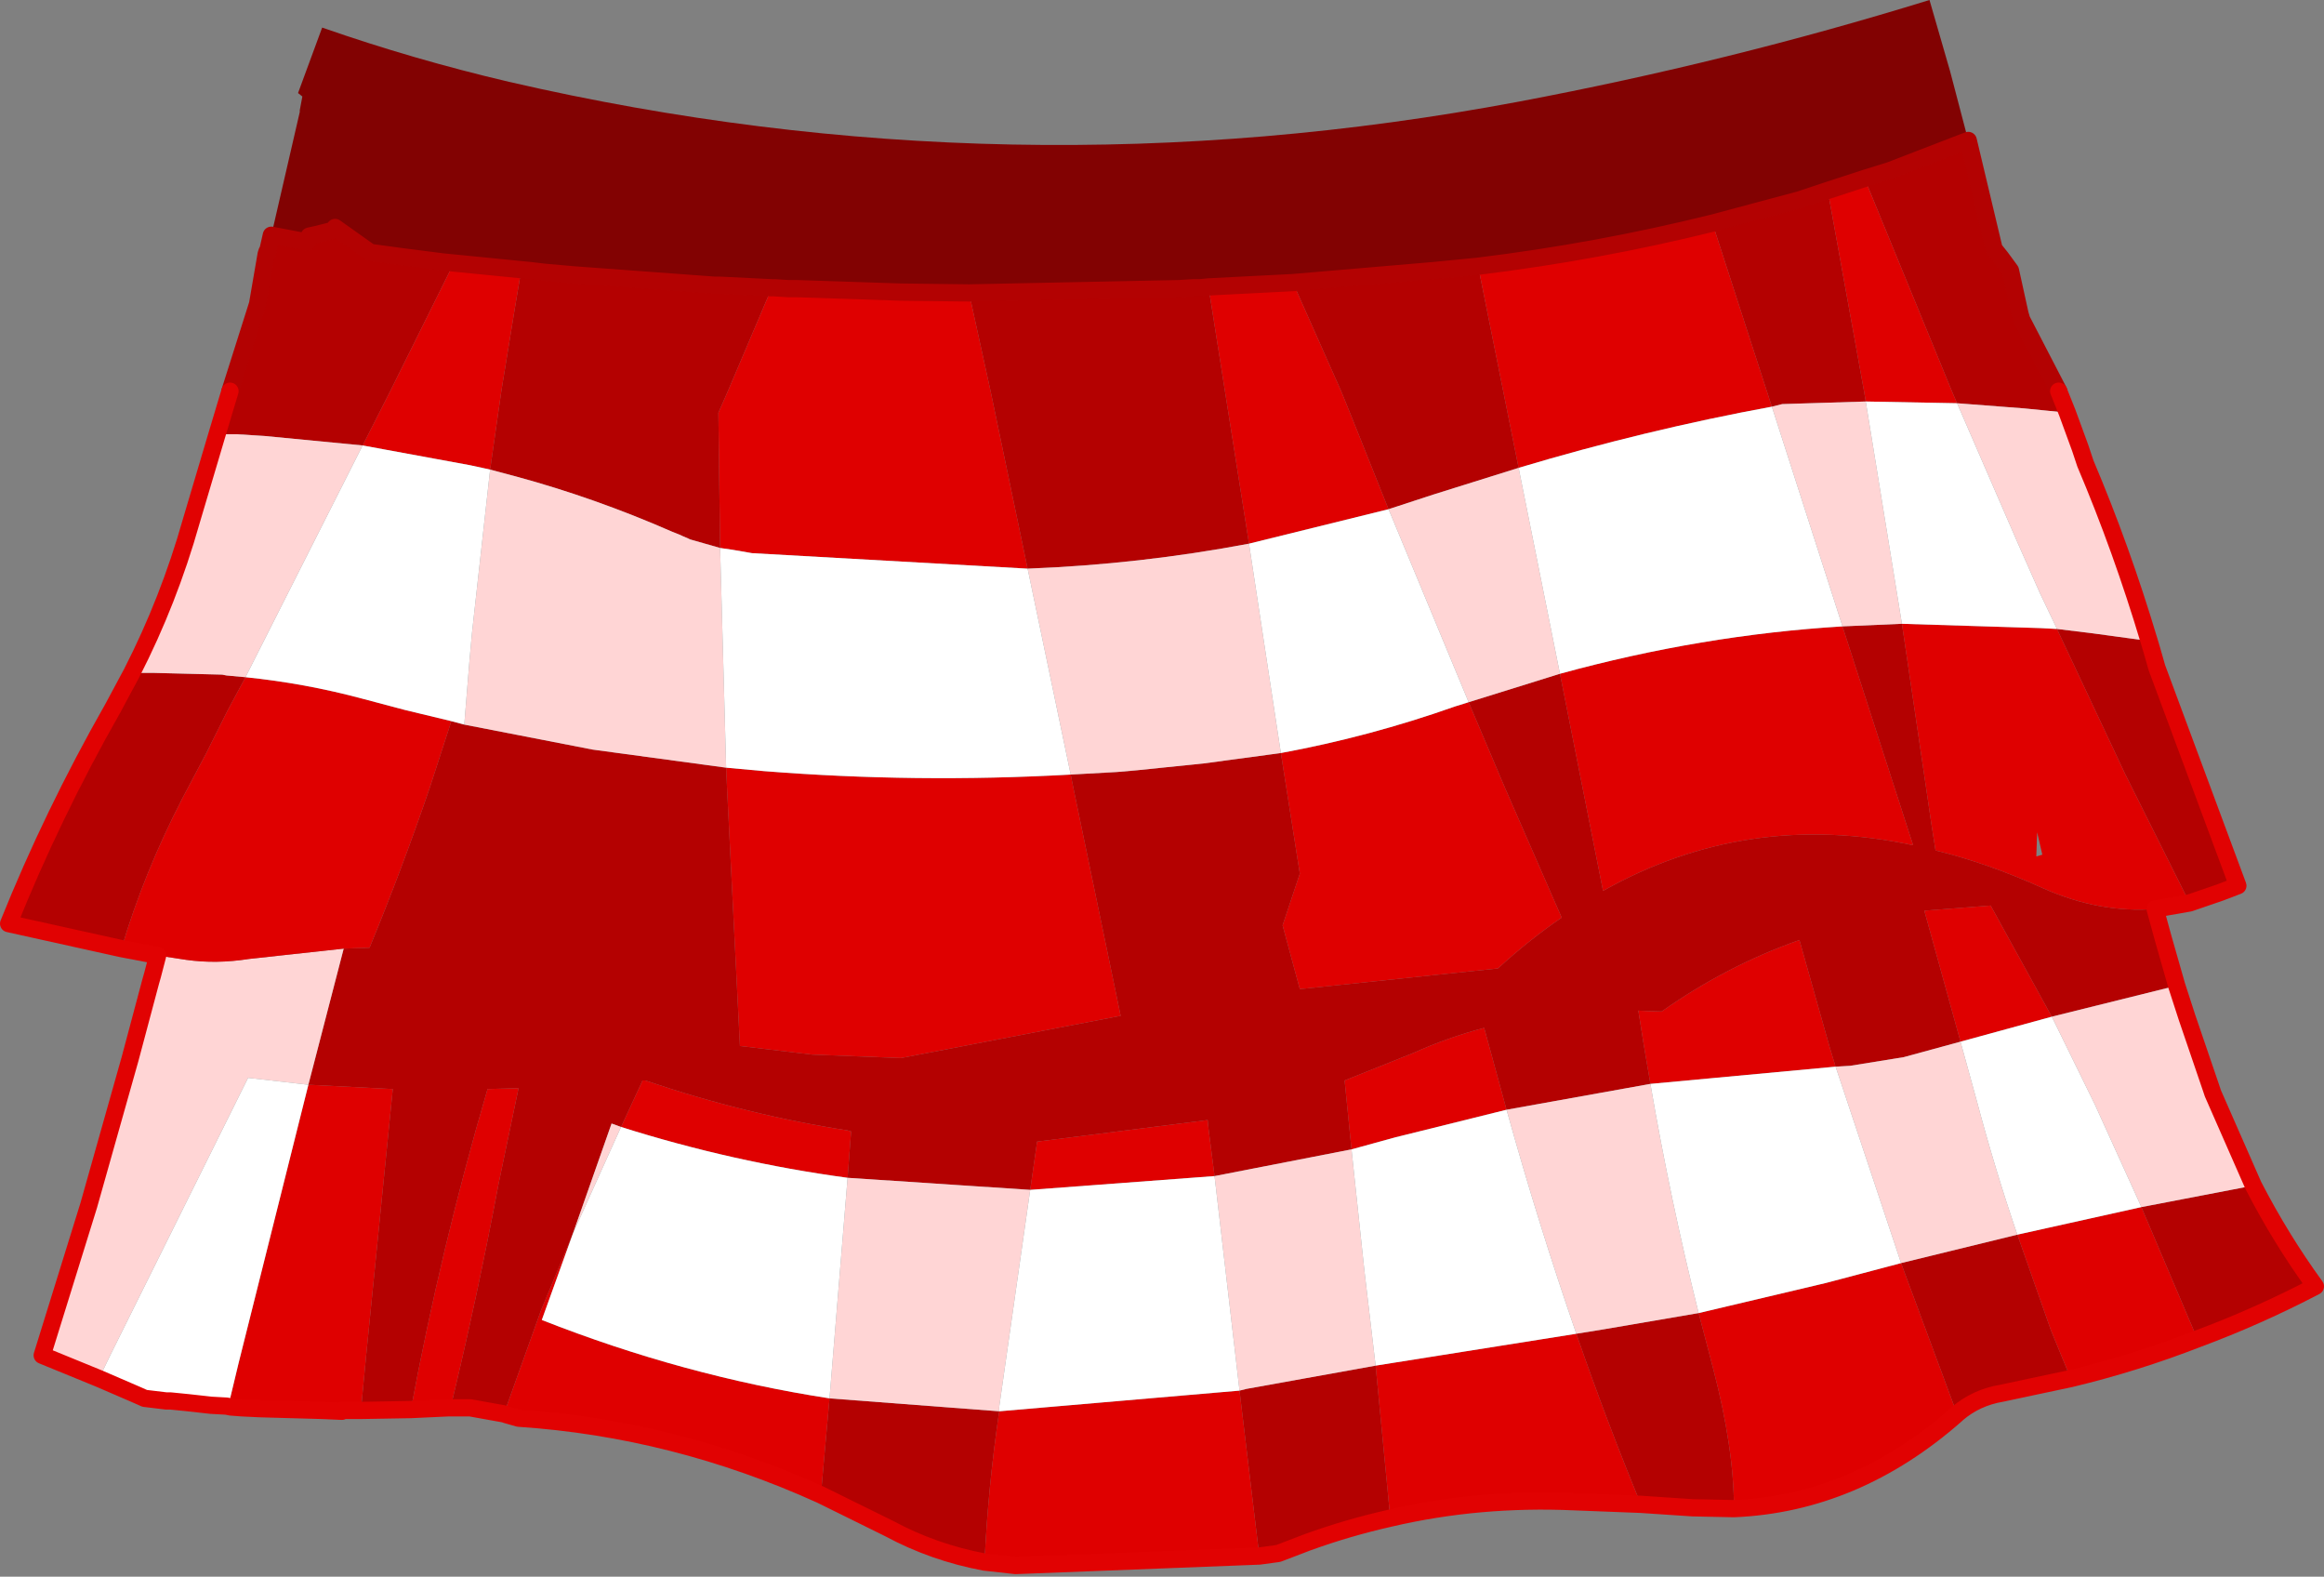 <?xml version="1.0" encoding="UTF-8" standalone="no"?>
<svg xmlns:xlink="http://www.w3.org/1999/xlink" height="91.5px" width="134.9px" xmlns="http://www.w3.org/2000/svg">
  <rect width="100%" height="100%" fill="#808080" stroke="none"/>
  <g transform="matrix(1.0, 0.0, 0.0, 1.0, 67.45, 45.5)">
    <path d="M-51.7 -31.85 L-50.05 -39.0 -50.05 -39.1 -49.9 -39.9 -50.15 -40.1 -48.75 -43.9 Q-43.45 -42.05 -37.9 -40.75 -8.85 -34.05 20.7 -39.6 32.9 -41.9 44.55 -45.5 L45.75 -41.35 46.8 -37.35 46.4 -37.2 42.25 -35.6 40.8 -35.15 38.65 -34.45 37.0 -33.9 31.95 -32.55 Q25.3 -30.9 18.35 -30.05 L15.8 -29.8 7.6 -29.1 2.7 -28.85 2.2 -28.8 1.8 -28.8 1.0 -28.75 -11.2 -28.5 -15.2 -28.55 -21.2 -28.75 -21.7 -28.75 -22.5 -28.8 -22.65 -28.8 -25.7 -28.95 -26.0 -28.95 -34.15 -29.55 -35.85 -29.7 -36.7 -29.8 -41.75 -30.3 -44.1 -30.6 -45.95 -30.85 -46.1 -30.95 -48.0 -32.3 -48.05 -32.15 -49.05 -31.9 -49.5 -31.8 -49.6 -31.45 -51.7 -31.85" fill="#820202" fill-rule="evenodd" stroke="none"/>
    <path d="M-51.7 -31.85 L-49.6 -31.45 -49.5 -31.8 -49.05 -31.9 -48.05 -32.15 -48.0 -32.3 -46.1 -30.95 -45.95 -30.85 -44.1 -30.6 -41.75 -30.3 -41.1 -30.25 -44.8 -22.8 -46.4 -19.65 -52.1 -20.2 -53.7 -20.3 -54.85 -20.3 -54.1 -22.8 -52.5 -27.85 -52.25 -29.3 -52.0 -30.75 -51.95 -30.9 -51.9 -30.9 -51.95 -30.75 -51.7 -31.85 M-36.7 -29.8 L-35.85 -29.7 -34.15 -29.55 -26.0 -28.95 -25.7 -28.95 -22.65 -28.8 -25.2 -22.8 -25.75 -21.55 -25.65 -13.7 -27.4 -14.2 -27.5 -14.25 -27.85 -14.4 -27.95 -14.45 -28.45 -14.65 Q-32.9 -16.6 -37.5 -17.85 L-39.0 -18.25 -38.35 -22.8 -37.6 -27.4 -37.2 -29.8 -36.7 -29.75 -36.7 -29.8 M-11.2 -28.5 L1.0 -28.75 1.8 -28.8 2.2 -28.8 2.7 -28.85 5.05 -13.95 Q-1.3 -12.75 -7.8 -12.5 L-9.95 -22.8 -11.2 -28.5 M7.6 -29.1 L15.8 -29.8 18.35 -30.05 20.7 -18.35 15.75 -16.8 13.15 -15.95 11.05 -21.2 10.4 -22.8 7.6 -29.1 M31.95 -32.55 L37.0 -33.9 38.65 -34.45 38.65 -34.4 40.75 -22.8 40.85 -22.2 36.0 -22.05 35.4 -21.9 31.95 -32.55 M40.8 -35.15 L42.25 -35.6 46.4 -37.2 46.8 -37.35 48.3 -31.05 48.7 -30.55 49.25 -29.8 49.8 -27.3 49.9 -26.95 52.05 -22.8 52.55 -21.55 51.05 -21.7 50.05 -21.8 46.15 -22.1 45.85 -22.8 40.8 -35.1 40.8 -35.15 M57.3 -8.3 L57.45 -7.8 57.75 -6.75 62.45 5.9 61.4 6.3 59.65 6.9 55.9 -0.6 51.95 -9.0 54.0 -8.75 57.3 -8.3 M57.65 7.25 L58.1 8.9 58.9 11.7 51.65 13.5 48.1 7.05 44.25 7.35 46.35 14.95 43.05 15.85 39.95 16.35 39.1 16.4 38.75 15.25 37.0 9.05 Q32.75 10.55 29.0 13.2 L27.65 13.15 27.95 15.05 28.35 17.4 20.0 18.9 18.7 14.15 Q16.6 14.7 14.6 15.6 L10.6 17.2 11.0 21.2 3.05 22.75 2.7 20.0 2.65 19.5 -7.25 20.75 -7.65 23.55 -18.25 22.85 -18.05 20.2 -18.05 20.15 -18.1 20.15 -18.25 20.1 Q-24.1 19.2 -30.0 17.2 L-30.15 17.2 -31.4 19.9 -31.95 19.7 -34.2 26.1 -36.05 30.55 -38.2 36.55 -40.15 36.2 -40.65 36.2 -41.3 36.2 Q-39.75 29.8 -38.5 23.15 L-37.35 17.65 -39.15 17.7 Q-41.85 26.9 -43.6 36.3 L-46.5 36.35 -46.2 33.2 -44.65 17.7 -49.55 17.45 -47.5 9.55 -46.0 9.5 Q-44.1 4.9 -42.5 0.2 L-41.25 -3.65 -40.5 -3.45 -33.05 -2.0 -25.3 -0.95 -25.25 0.2 -24.5 15.2 -20.3 15.7 -15.15 15.9 -2.4 13.45 -5.15 0.2 -5.3 -0.55 -2.6 -0.7 -1.45 -0.8 2.45 -1.2 6.9 -1.8 8.0 5.2 7.0 8.2 8.0 11.9 19.5 10.7 Q21.3 9.05 23.2 7.75 L19.9 0.2 17.8 -4.75 23.1 -6.4 25.6 6.2 Q33.95 1.5 43.6 3.55 L39.5 -9.15 42.95 -9.3 44.35 0.2 44.65 2.25 44.9 3.85 Q47.95 4.6 51.15 6.05 54.4 7.5 57.65 7.25 M63.35 23.3 Q64.95 26.4 66.95 29.15 63.6 30.9 60.1 32.2 L56.85 24.55 63.35 23.3 M52.75 34.5 L48.75 35.35 Q47.25 35.6 46.15 36.55 L42.9 27.8 49.65 26.15 51.6 31.7 52.75 34.5 M33.2 42.05 L30.8 42.0 27.8 41.8 Q25.8 36.95 24.05 31.9 L25.6 31.65 31.15 30.7 32.0 33.95 Q33.2 38.55 33.2 42.05 M13.25 42.6 Q10.8 43.15 8.45 44.0 L6.75 44.65 5.65 44.8 4.5 35.2 4.9 35.1 12.4 33.75 13.25 42.6 M-10.3 45.15 Q-13.25 44.6 -15.85 43.2 L-19.8 41.25 -19.3 35.65 -9.45 36.4 Q-10.1 40.8 -10.3 45.15 M-60.4 9.55 L-66.95 8.1 Q-64.4 1.75 -60.9 -4.4 L-59.8 -6.45 -58.5 -6.45 -54.55 -6.35 -54.3 -6.3 -53.2 -6.2 -54.25 -4.25 -55.5 -1.75 -56.85 0.8 Q-59.1 5.15 -60.4 9.55" fill="#b40101" fill-rule="evenodd" stroke="none"/>
    <path d="M-41.75 -30.3 L-36.7 -29.8 -36.7 -29.75 -37.2 -29.8 -41.1 -30.25 -41.75 -30.3 M52.55 -21.55 L53.3 -19.5 53.6 -18.6 Q55.7 -13.65 57.3 -8.3 L54.0 -8.75 51.95 -9.0 50.95 -11.1 49.6 -14.15 46.15 -22.1 50.05 -21.8 51.05 -21.7 52.55 -21.55 M58.9 11.7 L59.5 13.55 60.9 17.65 61.0 17.95 63.35 23.3 56.85 24.55 54.15 18.6 51.65 13.5 58.9 11.7 M-61.7 34.5 L-65.0 33.15 -62.3 24.45 -59.9 15.95 -58.7 11.45 -58.6 11.1 -58.3 9.95 -56.65 10.2 Q-54.9 10.45 -53.0 10.15 L-47.5 9.55 -49.55 17.45 -53.05 17.05 -61.05 33.15 -61.7 34.5 M-59.8 -6.45 Q-57.65 -10.65 -56.35 -15.25 L-54.85 -20.3 -53.7 -20.3 -52.1 -20.2 -46.4 -19.65 -53.2 -6.2 -54.3 -6.3 -54.55 -6.35 -58.5 -6.45 -59.8 -6.45 M-39.0 -18.25 L-37.5 -17.85 Q-32.9 -16.6 -28.45 -14.65 L-27.95 -14.45 -27.85 -14.4 -27.5 -14.25 -27.4 -14.2 -25.65 -13.7 -25.3 -0.95 -33.05 -2.0 -40.5 -3.45 -40.2 -7.15 -40.05 -8.8 -39.0 -18.25 M-18.25 22.85 L-7.65 23.55 -9.45 36.15 -9.45 36.4 -19.3 35.65 -18.25 22.85 M3.05 22.75 L11.0 21.2 11.75 28.25 12.4 33.75 4.9 35.1 4.5 35.2 3.05 22.75 M20.0 18.9 L28.35 17.4 Q29.5 24.1 31.15 30.7 L25.6 31.65 24.05 31.9 Q21.85 25.55 20.0 18.9 M39.1 16.4 L39.95 16.35 43.05 15.85 46.35 14.95 47.3 18.4 Q48.35 22.35 49.65 26.15 L42.9 27.8 39.1 16.4 M-31.4 19.9 L-34.2 26.1 -31.95 19.7 -31.4 19.9 M13.15 -15.95 L15.75 -16.8 20.7 -18.35 23.1 -6.4 17.8 -4.75 13.15 -15.95 M35.4 -21.9 L36.0 -22.05 40.85 -22.2 42.95 -9.3 39.5 -9.15 35.4 -21.9 M-7.8 -12.5 Q-1.3 -12.75 5.05 -13.95 L6.9 -1.8 2.45 -1.2 -1.45 -0.8 -2.6 -0.7 -5.3 -0.55 -7.8 -12.5" fill="#ffd5d5" fill-rule="evenodd" stroke="none"/>
    <path d="M-22.65 -28.8 L-22.5 -28.8 -21.7 -28.75 -21.2 -28.75 -15.2 -28.55 -11.2 -28.5 -9.95 -22.8 -7.8 -12.5 -23.8 -13.4 -24.95 -13.6 -25.65 -13.7 -25.75 -21.55 -25.2 -22.8 -22.65 -28.8 M2.7 -28.85 L7.6 -29.1 10.4 -22.8 11.05 -21.2 13.15 -15.95 5.05 -13.95 2.7 -28.85 M18.35 -30.05 Q25.3 -30.9 31.95 -32.55 L35.4 -21.9 Q28.05 -20.55 20.7 -18.35 L18.35 -30.05 M38.65 -34.45 L40.8 -35.15 40.8 -35.1 45.85 -22.8 46.15 -22.1 40.85 -22.2 40.75 -22.8 38.65 -34.4 38.65 -34.45 M59.65 6.9 L57.65 7.25 Q54.4 7.5 51.15 6.05 47.95 4.6 44.9 3.85 L44.65 2.25 44.35 0.2 42.95 -9.3 51.0 -9.05 51.95 -9.0 55.9 -0.6 59.65 6.9 M60.1 32.2 Q56.5 33.6 52.75 34.5 L51.6 31.7 49.65 26.15 56.85 24.55 60.1 32.2 M46.15 36.55 L46.1 36.6 Q40.25 41.75 33.2 42.05 33.2 38.55 32.0 33.95 L31.15 30.7 38.55 28.95 42.9 27.8 46.15 36.55 M27.8 41.8 L23.95 41.65 Q18.4 41.4 13.25 42.6 L12.4 33.75 24.05 31.9 Q25.8 36.95 27.8 41.8 M5.65 44.8 L-8.5 45.35 -10.3 45.15 Q-10.1 40.8 -9.45 36.4 L4.5 35.2 5.65 44.8 M-19.8 41.25 Q-28.3 37.4 -37.35 36.8 L-38.05 36.6 -38.2 36.55 -36.05 30.55 -34.2 26.1 -36.0 31.1 Q-27.75 34.35 -19.3 35.65 L-19.8 41.25 M-41.3 36.2 L-41.45 36.2 -43.6 36.3 Q-41.85 26.9 -39.15 17.7 L-37.35 17.65 -38.5 23.15 Q-39.75 29.8 -41.3 36.2 M-46.5 36.35 L-47.6 36.35 -47.6 36.4 -48.75 36.35 -52.35 36.25 -53.4 36.2 -54.05 36.15 -54.3 36.1 -54.2 36.1 -53.6 33.6 -49.55 17.45 -44.65 17.7 -46.2 33.2 -46.5 36.35 M-58.3 9.95 L-60.4 9.55 Q-59.1 5.15 -56.85 0.8 L-55.5 -1.75 -54.25 -4.25 -53.2 -6.2 Q-49.75 -5.85 -46.4 -4.95 L-43.95 -4.3 -41.25 -3.65 -42.5 0.2 Q-44.1 4.9 -46.0 9.5 L-47.5 9.55 -53.0 10.15 Q-54.9 10.45 -56.65 10.2 L-58.3 9.95 M-46.4 -19.65 L-44.8 -22.8 -41.1 -30.25 -37.2 -29.8 -37.6 -27.4 -38.35 -22.8 -39.0 -18.25 -40.15 -18.5 -46.4 -19.65 M-31.4 19.9 L-30.15 17.2 -30.0 17.2 Q-24.1 19.2 -18.25 20.1 L-18.1 20.15 -18.05 20.15 -18.05 20.2 -18.25 22.85 Q-24.9 21.95 -31.4 19.9 M-7.65 23.55 L-7.25 20.75 2.65 19.5 2.7 20.0 3.05 22.75 -7.65 23.55 M11.0 21.2 L10.6 17.2 14.6 15.6 Q16.6 14.7 18.7 14.15 L20.0 18.9 13.55 20.5 11.0 21.2 M28.35 17.4 L27.95 15.05 27.65 13.15 29.0 13.2 Q32.75 10.55 37.0 9.05 L38.75 15.25 39.1 16.4 28.35 17.4 M46.35 14.95 L44.25 7.35 48.1 7.05 51.65 13.5 46.35 14.95 M23.1 -6.4 Q31.3 -8.65 39.5 -9.15 L43.6 3.55 Q33.95 1.5 25.6 6.2 L23.1 -6.4 M-5.3 -0.55 L-5.15 0.2 -2.4 13.45 -15.15 15.9 -20.3 15.7 -24.5 15.2 -25.25 0.2 -25.3 -0.95 -23.1 -0.75 Q-14.3 -0.05 -5.3 -0.55 M17.8 -4.75 L19.9 0.2 23.2 7.75 Q21.3 9.05 19.5 10.7 L8.0 11.9 7.0 8.2 8.0 5.2 6.9 -1.8 Q12.05 -2.75 17.0 -4.5 L17.8 -4.75 M51.1 4.1 L50.8 2.8 50.75 4.2 51.1 4.1" fill="#df0000" fill-rule="evenodd" stroke="none"/>
    <path d="M-54.3 36.1 L-55.2 36.05 -56.55 35.9 -57.55 35.8 -57.8 35.8 -59.05 35.65 -59.5 35.45 -61.7 34.5 -61.05 33.15 -53.05 17.05 -49.55 17.45 -53.6 33.6 -54.2 36.1 -54.3 36.1 M-46.4 -19.65 L-40.15 -18.5 -39.0 -18.25 -40.05 -8.8 -40.2 -7.15 -40.5 -3.45 -41.25 -3.65 -43.95 -4.3 -46.4 -4.95 Q-49.75 -5.85 -53.2 -6.2 L-46.4 -19.65 M-25.3 -0.95 L-25.65 -13.7 -24.95 -13.6 -23.8 -13.4 -7.8 -12.5 -5.3 -0.55 Q-14.3 -0.05 -23.1 -0.75 L-25.3 -0.95 M-34.2 26.1 L-31.4 19.9 Q-24.9 21.95 -18.25 22.85 L-19.3 35.65 Q-27.75 34.35 -36.0 31.1 L-34.2 26.1 M40.85 -22.2 L46.15 -22.1 49.6 -14.15 50.95 -11.1 51.95 -9.0 51.0 -9.05 42.95 -9.3 40.85 -22.2 M35.4 -21.9 L39.5 -9.15 Q31.3 -8.65 23.1 -6.4 L20.7 -18.35 Q28.05 -20.55 35.4 -21.9 M13.15 -15.95 L17.8 -4.75 17.0 -4.5 Q12.05 -2.75 6.9 -1.8 L5.05 -13.95 13.15 -15.95 M-9.45 36.4 L-9.45 36.15 -7.65 23.55 3.05 22.75 4.5 35.2 -9.45 36.4 M12.4 33.75 L11.75 28.25 11.0 21.2 13.55 20.5 20.0 18.9 Q21.85 25.55 24.05 31.9 L12.4 33.75 M31.15 30.7 Q29.5 24.1 28.35 17.4 L39.1 16.4 42.9 27.8 38.55 28.95 31.15 30.7 M49.65 26.15 Q48.35 22.35 47.3 18.4 L46.35 14.95 51.65 13.5 54.15 18.6 56.85 24.55 49.65 26.15" fill="#ffffff" fill-rule="evenodd" stroke="none"/>
    <path d="M-51.7 -31.85 L-49.6 -31.45 -49.5 -31.8 -49.05 -31.9 -48.05 -32.15 -48.0 -32.3 -46.1 -30.95 -45.95 -30.85 -44.1 -30.6 -41.75 -30.3 -36.7 -29.8 -35.85 -29.7 -34.15 -29.55 -26.0 -28.95 -25.7 -28.95 -22.65 -28.8 M-22.5 -28.8 L-21.7 -28.75 -21.2 -28.75 -15.2 -28.55 -11.2 -28.5 1.0 -28.75 1.8 -28.8 2.2 -28.8 2.7 -28.85 7.6 -29.1 15.8 -29.8 18.35 -30.05 Q25.3 -30.9 31.95 -32.55 L37.0 -33.9 38.65 -34.45 40.8 -35.15 42.25 -35.6 46.4 -37.2 46.8 -37.35 48.3 -31.05 48.7 -30.55 49.25 -29.8 49.8 -27.3 49.9 -26.95 52.05 -22.8 M-54.1 -22.8 L-52.5 -27.85 -52.25 -29.3 -52.0 -30.75 -51.95 -30.9 -51.9 -30.9 -51.95 -30.75 -51.7 -31.85" fill="none" stroke="#b30202" stroke-linecap="round" stroke-linejoin="round" stroke-width="1.0"/>
    <path d="M52.05 -22.8 L52.55 -21.55 53.3 -19.5 53.6 -18.6 Q55.7 -13.65 57.3 -8.3 L57.45 -7.8 57.75 -6.75 62.45 5.9 61.4 6.3 59.65 6.9 57.65 7.25 58.1 8.9 58.9 11.7 59.5 13.55 60.9 17.65 61.0 17.95 63.35 23.3 Q64.95 26.4 66.95 29.15 63.6 30.9 60.1 32.2 56.5 33.6 52.75 34.5 L48.75 35.35 Q47.25 35.6 46.15 36.55 L46.1 36.6 Q40.25 41.75 33.2 42.05 L30.8 42.0 27.8 41.8 23.95 41.65 Q18.4 41.4 13.25 42.6 10.8 43.15 8.45 44.0 L6.75 44.65 5.65 44.8 -8.5 45.35 -10.3 45.15 Q-13.25 44.6 -15.85 43.2 L-19.8 41.25 Q-28.3 37.4 -37.35 36.8 L-38.05 36.6 -38.2 36.55 -40.15 36.2 -40.65 36.2 -41.3 36.2 -41.45 36.2 -43.6 36.3 -46.5 36.35 -47.6 36.35 -47.6 36.4 -48.75 36.35 -52.35 36.25 -53.4 36.2 -54.05 36.15 -54.3 36.1 -55.2 36.05 -56.55 35.9 -57.55 35.8 -57.8 35.8 -59.05 35.65 -59.5 35.45 -61.7 34.5 -65.0 33.15 -62.3 24.45 -59.9 15.95 -58.7 11.45 -58.6 11.1 -58.3 9.95 -60.4 9.55 -66.95 8.1 Q-64.4 1.75 -60.9 -4.4 L-59.8 -6.45 Q-57.65 -10.65 -56.35 -15.25 L-54.85 -20.3 -54.1 -22.8" fill="none" stroke="#e10202" stroke-linecap="round" stroke-linejoin="round" stroke-width="1.0"/>
  </g>
</svg>

